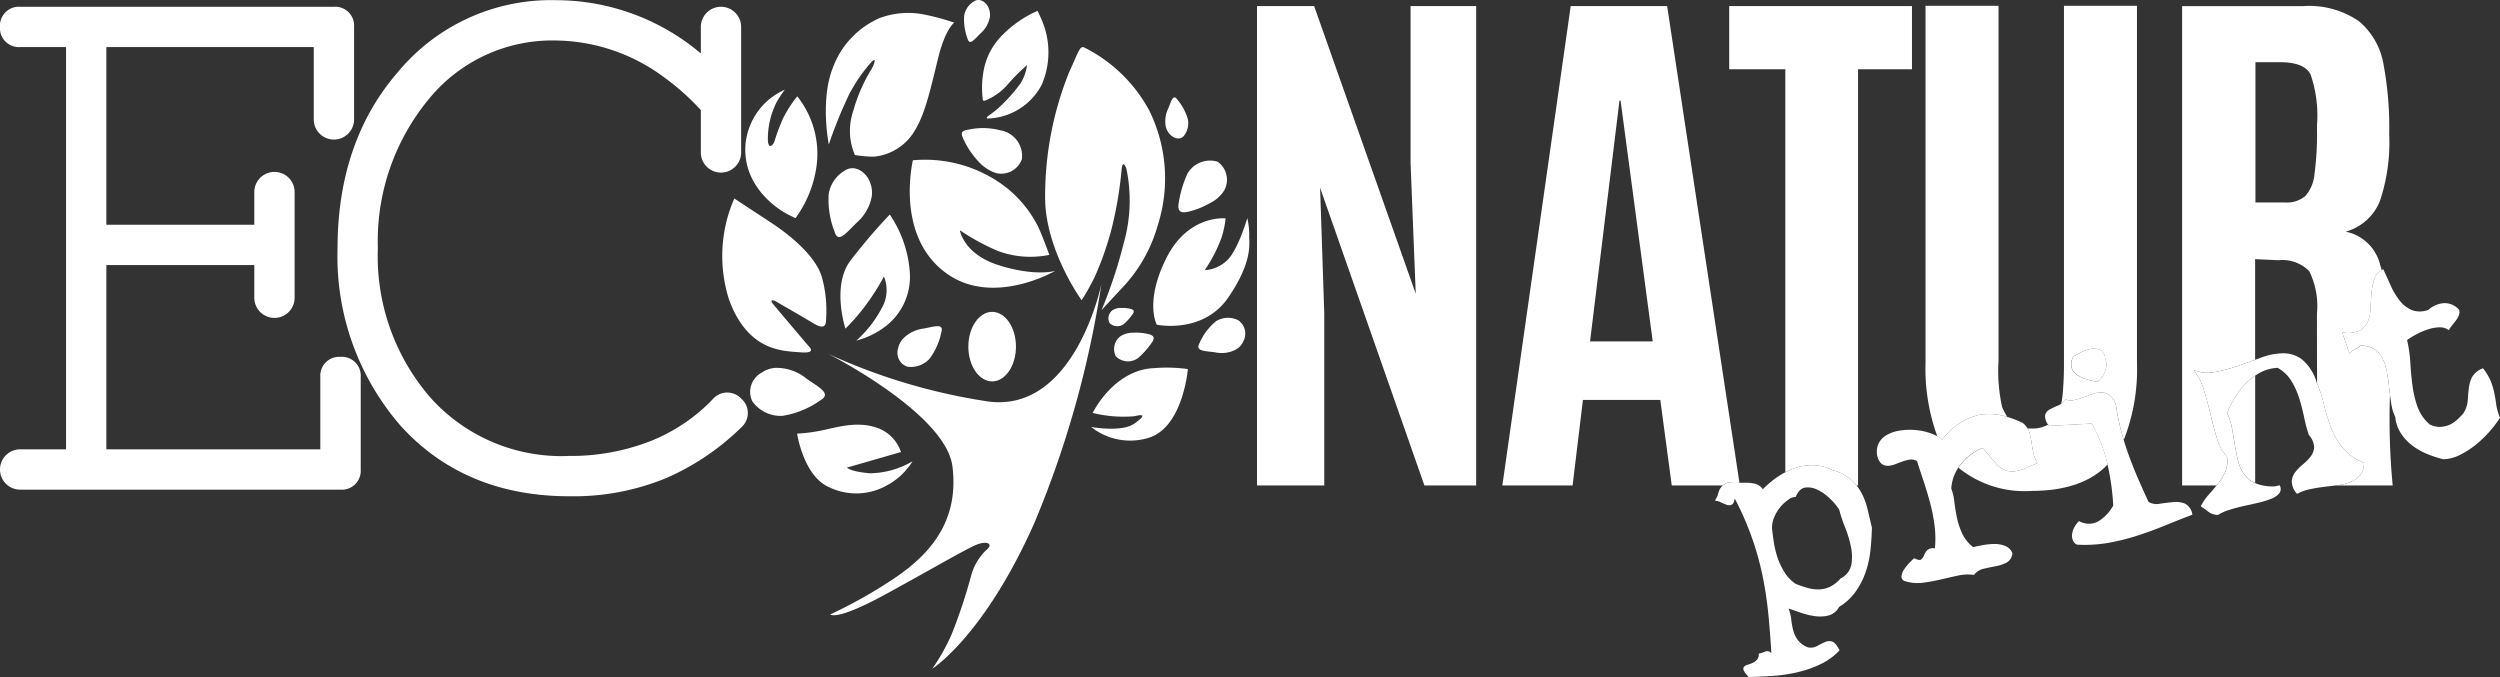 <svg xmlns="http://www.w3.org/2000/svg" width="210" height="56.875" viewBox="0 0 210 56.875"><rect x="0" y="0" width="210" height="56.875" fill="#333333" stroke="none"/><g id="Grupo_261" data-name="Grupo 261" transform="translate(1365.141 -3332.269)"><path id="Trazado_37" data-name="Trazado 37" d="M543.7,15.754l.435,10.982L535.6,2.575h-4.8V42.844h5.651V28.407L536.1,17.836l8.763,25.008h4.347V2.575H543.7Z" transform="translate(-1790.353 3330.206)" fill="#fff"></path><path id="Trazado_38" data-name="Trazado 38" d="M654.148,42.629c.065,0,.129,0,.194-.007L648.267,2.575h-8.1l-5.743,40.269h5.9l.869-7.184h6.5l.961,7.184h4.294a1.992,1.992,0,0,1,.454-.263,2.956,2.956,0,0,0,.745.048M641.792,30.74l2.471-20.226h.092l2.7,20.226Z" transform="translate(-1873.368 3330.206)" fill="#fff"></path><path id="Trazado_39" data-name="Trazado 39" d="M737.4,41.145a3.741,3.741,0,0,1,1.515.414,3.847,3.847,0,0,1,1.525.772,4.181,4.181,0,0,1,.489.513h.125V7.883h4.53V2.575H730.232V7.883h4.713v33.85a5.61,5.61,0,0,1,.911-.386,4.341,4.341,0,0,1,1.544-.2" transform="translate(-1950.119 3330.206)" fill="#fff"></path><path id="Trazado_40" data-name="Trazado 40" d="M838.251,178.857l-3.608.2c-.024-.037-.044-.072-.065-.107a2.69,2.69,0,0,1-1.4.325c-.115,0-.224,0-.329-.01a1.25,1.25,0,0,1,.12.248,4.8,4.8,0,0,1,.192.813q.065.432.149.9a2.826,2.826,0,0,0,.372.944q-.45.206-.877.393a4.251,4.251,0,0,1-.855.276,1.848,1.848,0,0,1-.836-.014,1.884,1.884,0,0,1-.827-.5l-1.2-1.408a4.227,4.227,0,0,0-1.8,1.32,3.98,3.98,0,0,0-.241.333,8.766,8.766,0,0,0,6.126,1.946q4.277,0,6.4-2.213c-.014-.06-.025-.122-.039-.182a13.119,13.119,0,0,0-1.28-3.267" transform="translate(-2027.674 3188.989)" fill="#fff"></path><path id="Trazado_41" data-name="Trazado 41" d="M870.754,35.51a1.052,1.052,0,0,0,.689.074,5.542,5.542,0,0,0,.781-.221l.814-.292a2.094,2.094,0,0,1,.777-.133,1.162,1.162,0,0,1,.666.241,1.714,1.714,0,0,1,.512.8,20.862,20.862,0,0,0,.438,2.172c.068.262.145.52.221.777a16.166,16.166,0,0,0,1.11-6.517V2.46H870.63V32.3a28.384,28.384,0,0,1-.126,2.963,4.9,4.9,0,0,1-.113.64,1.317,1.317,0,0,0,.363-.388m.67-3.59q.219-.126.627-.347a2.781,2.781,0,0,1,.838-.3,1.264,1.264,0,0,1,.78.09.92.92,0,0,1,.424.8.783.783,0,0,1,.108.459,1.658,1.658,0,0,1-.122.538,2.475,2.475,0,0,1-.277.513,1.218,1.218,0,0,1-.386.365,6.466,6.466,0,0,1-.9-.211,2.81,2.81,0,0,1-.8-.384,1.145,1.145,0,0,1-.456-.614,1.24,1.24,0,0,1,.159-.908" transform="translate(-2062.398 3330.298)" fill="#fff"></path><path id="Trazado_42" data-name="Trazado 42" d="M817.7,36.811a5.089,5.089,0,0,1,2.323.182,6.233,6.233,0,0,1-.438-.831,13.929,13.929,0,0,1-.3-3.867V2.46h-6.132V32.41a16.633,16.633,0,0,0,.987,6.206,2.788,2.788,0,0,1,.417.278,5.482,5.482,0,0,1,3.139-2.083" transform="translate(-2016.549 3330.298)" fill="#fff"></path><path id="Trazado_43" data-name="Trazado 43" d="M938.713,33.359a4.4,4.4,0,0,0-.358-1.147,2.036,2.036,0,0,0-.688-.808,2.064,2.064,0,0,0-1.191-.3,1.965,1.965,0,0,1-.539.351.705.705,0,0,0-.374.312l-.622-1.793a2.366,2.366,0,0,0,1.472-.136,1.539,1.539,0,0,0,.7-.786,3.4,3.4,0,0,0,.224-1.159q.02-.651.082-1.288a4.909,4.909,0,0,1,.247-1.165,1.222,1.222,0,0,1,.6-.685c-.039-.149-.08-.291-.123-.418a3.735,3.735,0,0,0-2.906-2.814,4.34,4.34,0,0,0,2.883-2.585,15.581,15.581,0,0,0,.778-5.594,29.146,29.146,0,0,0-.492-5.949,6.055,6.055,0,0,0-2.048-3.546,7.352,7.352,0,0,0-4.713-1.27H921.5V42.844h2.887c.05-.062.1-.123.152-.186a4.394,4.394,0,0,0,.6-1,2.325,2.325,0,0,0,.134-1.225,3.777,3.777,0,0,1-.851-1.553q-.29-.963-.537-2.012t-.557-2.045a4.986,4.986,0,0,0-.87-1.685,3.072,3.072,0,0,0,1.794.174,13.134,13.134,0,0,0,1.953-.523q.722-.252,1.429-.508V23.831l1.967.091a3.149,3.149,0,0,1,2.585.927,6.66,6.66,0,0,1,.641,3.558q0,3.314.013,5.865a11.2,11.2,0,0,1,.572,1.767,15.178,15.178,0,0,0,.594,1.937,6.3,6.3,0,0,0,.99,1.719,4.187,4.187,0,0,0,1.783,1.233,1.7,1.7,0,0,1-.307,1.017,1.952,1.952,0,0,1-.747.574,3.815,3.815,0,0,1-1.064.288l-.292.036h4.82a58.973,58.973,0,0,1-.228-7.631c-.023-.179-.045-.359-.064-.541q-.071-.667-.185-1.312M932.83,12.825a25.588,25.588,0,0,1-.217,3.912,3.171,3.171,0,0,1-.778,1.808,2.45,2.45,0,0,1-1.727.526h-2.448V7.288h2.082q1.99,0,2.54,1.007a10.575,10.575,0,0,1,.549,4.279Z" transform="translate(-2103.344 3330.206)" fill="#fff"></path><path id="Trazado_44" data-name="Trazado 44" d="M941.112,160.5a10.684,10.684,0,0,0-.645,1.271,4.778,4.778,0,0,1,.412,1.271q.126.692.237,1.374t.264,1.33a3.255,3.255,0,0,0,.508,1.149,2.325,2.325,0,0,0,.94.765V158.64a5.079,5.079,0,0,0-.783.648,6.224,6.224,0,0,0-.932,1.215" transform="translate(-2118.534 3205.184)" fill="#fff"></path><path id="Trazado_45" data-name="Trazado 45" d="M736.474,198.783a3.923,3.923,0,0,0-.414-.629,4.182,4.182,0,0,0-.489-.513,3.849,3.849,0,0,0-1.525-.772,3.738,3.738,0,0,0-1.515-.414,4.341,4.341,0,0,0-1.544.2,5.6,5.6,0,0,0-.91.386,6.274,6.274,0,0,0-.573.337,8.284,8.284,0,0,0-1.321,1.095,1.042,1.042,0,0,0-.59-.445,2.939,2.939,0,0,0-.759-.107c-.2,0-.406,0-.611.009-.065,0-.129,0-.194.007a2.965,2.965,0,0,1-.745-.048,1.984,1.984,0,0,0-.454.263.858.858,0,0,0-.067.059,1.011,1.011,0,0,0-.231.34q-.07.179-.131.392a1.7,1.7,0,0,1-.247.481,1.338,1.338,0,0,1,.521.151,3.209,3.209,0,0,0,.5.206.519.519,0,0,0,.405-.021q.177-.091.253-.507a25.329,25.329,0,0,1,1.43,3.269,24.575,24.575,0,0,1,.9,3.22,31.114,31.114,0,0,1,.488,3.23q.157,1.617.253,3.285a.421.421,0,0,0-.509-.153,3.541,3.541,0,0,1-.554.18.629.629,0,0,1-.133.491,1.178,1.178,0,0,1-.359.271,2.754,2.754,0,0,1-.422.162.673.673,0,0,0-.319.175.286.286,0,0,0-.028.3,1.909,1.909,0,0,0,.43.558q1.039-.021,2.127-.1a12.633,12.633,0,0,0,2.086-.33,9.434,9.434,0,0,0,1.879-.679A5.231,5.231,0,0,0,734.63,212q-.326-.645-.621-.736a.828.828,0,0,0-.6.042q-.3.133-.656.329a1.122,1.122,0,0,1-.768.119,1.946,1.946,0,0,1-.869-.628,2.5,2.5,0,0,1-.377-.806,5.928,5.928,0,0,1-.164-.906,3.464,3.464,0,0,0-.231-.928q.432.147,1.029.354a6.124,6.124,0,0,0,1.2.289,2.948,2.948,0,0,0,1.143-.058,1.428,1.428,0,0,0,.876-.716,4.7,4.7,0,0,0,1.379-1.27,6.457,6.457,0,0,0,.838-1.615,8.252,8.252,0,0,0,.412-1.838q.107-.97.126-1.945l-.356-1.508a5.866,5.866,0,0,0-.516-1.4m-.853,6.033a1.64,1.64,0,0,1-.9,1.145,2.837,2.837,0,0,1-.9.71,2.318,2.318,0,0,1-.919.217,3.182,3.182,0,0,1-.95-.124q-.479-.135-1-.336a3.293,3.293,0,0,1-.955-.993,5.8,5.8,0,0,1-.571-1.208,7.688,7.688,0,0,1-.309-1.258q-.1-.635-.157-1.194a2.246,2.246,0,0,1,.192-.978,3.317,3.317,0,0,1,.531-.859,3.252,3.252,0,0,1,.677-.607.989.989,0,0,1,.584-.212q.3-.718.809-.788a1.814,1.814,0,0,1,1.054.2,4.067,4.067,0,0,1,1.05.76,4.686,4.686,0,0,1,.748.905,10.155,10.155,0,0,0,.474,1.43,9.593,9.593,0,0,1,.5,1.648,4.041,4.041,0,0,1,.041,1.545" transform="translate(-1945.25 3174.896)" fill="#fff"></path><path id="Trazado_46" data-name="Trazado 46" d="M801.532,177.7l1.2,1.408a1.884,1.884,0,0,0,.827.5,1.853,1.853,0,0,0,.836.014,4.254,4.254,0,0,0,.855-.276q.428-.188.877-.393a2.827,2.827,0,0,1-.372-.944q-.085-.465-.149-.9a4.811,4.811,0,0,0-.192-.813,1.255,1.255,0,0,0-.12-.248,1.809,1.809,0,0,0-.408-.46,8.316,8.316,0,0,0-1.3-.507,5.09,5.09,0,0,0-2.323-.182,5.481,5.481,0,0,0-3.139,2.083,2.783,2.783,0,0,0-.417-.278,3.761,3.761,0,0,0-.58-.257,5.129,5.129,0,0,0-1.256-.263,5.413,5.413,0,0,0-1.3.044,3.173,3.173,0,0,0-1.106.373,1.7,1.7,0,0,0-.7.736,1.65,1.65,0,0,0-.071,1.123,1.1,1.1,0,0,0,.391.6.854.854,0,0,0,.515.127,1.959,1.959,0,0,0,.6-.142q.319-.125.628-.235a2.736,2.736,0,0,1,.612-.145.863.863,0,0,1,.565.128q.282.879.578,1.766t.534,1.789a14.76,14.76,0,0,1,.36,1.843,8.826,8.826,0,0,1,.033,1.932.786.786,0,0,0-.669.17,1.545,1.545,0,0,0-.249.42.813.813,0,0,1-.231.34q-.146.122-.595-.1-.125.1-.375.362a4.2,4.2,0,0,0-.445.54,1.376,1.376,0,0,0-.24.566.4.4,0,0,0,.241.441,3.489,3.489,0,0,0,1.516.152,13.924,13.924,0,0,0,1.5-.268q.742-.175,1.452-.33a3.922,3.922,0,0,1,1.377-.064,1.394,1.394,0,0,1,.811-.515q.507-.12,1.007-.213a3.362,3.362,0,0,0,.911-.3.979.979,0,0,0,.495-.8,1.06,1.06,0,0,0-.6-.6,2.368,2.368,0,0,0-.922-.168,5.759,5.759,0,0,0-.985.1q-.489.091-.795.163a3.244,3.244,0,0,1-.921-1.163,6.039,6.039,0,0,1-.443-1.35q-.138-.689-.211-1.318a4.265,4.265,0,0,0-.256-1.084,3.559,3.559,0,0,1,.585-1.752,4.023,4.023,0,0,1,.241-.333,4.228,4.228,0,0,1,1.8-1.32" transform="translate(-2000.117 3192.208)" fill="#fff"></path><path id="Trazado_47" data-name="Trazado 47" d="M875.342,175.065a2.114,2.114,0,0,0-1-.125q-.547.055-1.112.138a1.365,1.365,0,0,1-.943-.151q-.5-1.075-.918-2.047t-.769-1.945c-.145-.4-.276-.805-.4-1.216-.077-.257-.153-.515-.222-.777a20.855,20.855,0,0,1-.438-2.172,1.715,1.715,0,0,0-.512-.8,1.161,1.161,0,0,0-.666-.241,2.092,2.092,0,0,0-.777.133l-.814.291a5.539,5.539,0,0,1-.781.222,1.052,1.052,0,0,1-.689-.074,1.318,1.318,0,0,1-.363.388,1.216,1.216,0,0,1-.258.144,5.846,5.846,0,0,0-.694.326.756.756,0,0,0-.388.464,1.2,1.2,0,0,0,.251.813c.021.035.042.07.065.107l3.607-.2a13.113,13.113,0,0,1,1.281,3.267c.014.06.025.122.039.182a20.009,20.009,0,0,1,.479,3.439,3.58,3.58,0,0,1-1.265,1.331,1.652,1.652,0,0,1-1.611-.03,2.179,2.179,0,0,0-.361.471,1.659,1.659,0,0,0-.207.546,1.169,1.169,0,0,0,.025.529.767.767,0,0,0,.364.436,11.681,11.681,0,0,0,2.626-.147,18.394,18.394,0,0,0,2.421-.6q1.179-.378,2.324-.847t2.332-.923a1.2,1.2,0,0,0-.631-.933" transform="translate(-2056.949 3199.505)" fill="#fff"></path><path id="Trazado_48" data-name="Trazado 48" d="M875.108,149.4a2.8,2.8,0,0,0,.8.384,6.426,6.426,0,0,0,.9.211,1.22,1.22,0,0,0,.387-.365,2.488,2.488,0,0,0,.277-.513,1.671,1.671,0,0,0,.122-.538.785.785,0,0,0-.108-.459.919.919,0,0,0-.424-.8,1.264,1.264,0,0,0-.78-.09,2.79,2.79,0,0,0-.838.3q-.408.221-.627.347a1.241,1.241,0,0,0-.159.908,1.143,1.143,0,0,0,.456.614" transform="translate(-2065.785 3214.343)" fill="#fff"></path><path id="Trazado_49" data-name="Trazado 49" d="M939.573,159.963a1.951,1.951,0,0,0,.748-.574,1.7,1.7,0,0,0,.307-1.017,4.189,4.189,0,0,1-1.783-1.233,6.286,6.286,0,0,1-.99-1.719,15.119,15.119,0,0,1-.594-1.937,11.229,11.229,0,0,0-.572-1.767c-.016-.038-.03-.076-.046-.114a3.966,3.966,0,0,0-1.219-1.9,2.608,2.608,0,0,0-1.59-.52,5.463,5.463,0,0,0-1.831.357l-.52.188q-.708.256-1.429.508a13.145,13.145,0,0,1-1.953.523,3.072,3.072,0,0,1-1.794-.174,4.982,4.982,0,0,1,.87,1.685q.31,1,.557,2.045t.537,2.012a3.775,3.775,0,0,0,.851,1.553,2.322,2.322,0,0,1-.134,1.225,4.393,4.393,0,0,1-.6,1c-.049.063-.1.124-.152.186-.2.252-.414.5-.636.746a4.532,4.532,0,0,0-.685.995q.355.24.645.47a1.388,1.388,0,0,0,.795.26,4.087,4.087,0,0,1,.957-.425q.59-.189,1.24-.33t1.263-.286a6.484,6.484,0,0,0,1.064-.338,1.521,1.521,0,0,0,.649-.464.589.589,0,0,0,.009-.649l-.377.089a3.859,3.859,0,0,1-1.652-.257l-.027-.014a2.33,2.33,0,0,1-.94-.765,3.254,3.254,0,0,1-.507-1.149q-.153-.648-.264-1.33t-.237-1.374a4.8,4.8,0,0,0-.412-1.271,10.674,10.674,0,0,1,.645-1.271,6.225,6.225,0,0,1,.932-1.215,5.054,5.054,0,0,1,.782-.648c.137-.092.276-.18.421-.258a3.456,3.456,0,0,1,1.473-.4,3.117,3.117,0,0,1,1.136,1.075,6.338,6.338,0,0,1,.667,1.459,16.276,16.276,0,0,1,.416,1.605,12.181,12.181,0,0,0,.406,1.509,1.615,1.615,0,0,1,.439,1.016,1.381,1.381,0,0,1-.289.777,3.959,3.959,0,0,1-.652.664,3.959,3.959,0,0,0-.652.664,1.378,1.378,0,0,0-.286.789,1.637,1.637,0,0,0,.441,1.027,4,4,0,0,1,1.077-.39q.591-.127,1.209-.2c.313-.036.621-.075.928-.115l.292-.036a3.8,3.8,0,0,0,1.064-.288" transform="translate(-2107.191 3212.763)" fill="#fff"></path><path id="Trazado_50" data-name="Trazado 50" d="M1002,125.022q-.07-.506-.166-.968a5.871,5.871,0,0,0-.284-.94,4.691,4.691,0,0,0-.655-1.089,1.758,1.758,0,0,0-.929.754,2.9,2.9,0,0,0-.265.933q-.057.5-.09,1.041a2.273,2.273,0,0,1-.4,1.1,6.8,6.8,0,0,1-.544.539,2.258,2.258,0,0,1-.639.4,2.085,2.085,0,0,1-.759.154,1.86,1.86,0,0,1-.857-.208,3.593,3.593,0,0,1-1.022-1.487,8.616,8.616,0,0,1-.42-1.779q-.123-.941-.18-1.922a11.12,11.12,0,0,0-.274-1.9,7.122,7.122,0,0,1,.837-.508,5.861,5.861,0,0,1,.962-.4,3.277,3.277,0,0,1,.933-.158,1.246,1.246,0,0,1,.778.239,2.341,2.341,0,0,1,.267-.4q.164-.2.325-.413a1.78,1.78,0,0,0,.247-.431.754.754,0,0,0,.029-.455,1.581,1.581,0,0,0-1.34-.567,2.218,2.218,0,0,0-1.249.556,1.944,1.944,0,0,1-1.415.01,2.643,2.643,0,0,1-1.011-.806,5.989,5.989,0,0,1-.744-1.255q-.316-.709-.619-1.359a1.506,1.506,0,0,0-.134.071,1.22,1.22,0,0,0-.6.685,4.9,4.9,0,0,0-.247,1.165q-.062.636-.082,1.288a3.4,3.4,0,0,1-.224,1.159,1.538,1.538,0,0,1-.7.786,2.365,2.365,0,0,1-1.472.136l.622,1.793a.706.706,0,0,1,.374-.312,1.951,1.951,0,0,0,.539-.351,2.064,2.064,0,0,1,1.191.3,2.035,2.035,0,0,1,.688.808,4.393,4.393,0,0,1,.358,1.147q.115.644.185,1.312c.019.183.041.362.064.541.033.257.067.512.107.761a3.937,3.937,0,0,0,.34,1.126,3.049,3.049,0,0,0,.472,1.369,4.085,4.085,0,0,0,.949,1.02,5.553,5.553,0,0,0,1.25.712,8.971,8.971,0,0,0,1.374.447,3.3,3.3,0,0,0,1.426-.386,7.438,7.438,0,0,0,1.368-.895,9.746,9.746,0,0,0,1.955-2.2,5.3,5.3,0,0,1-.325-1.167" transform="translate(-2157.463 3241.181)" fill="#fff"></path><path id="Trazado_51" data-name="Trazado 51" d="M362.984,129.713a49.879,49.879,0,0,1-13.32-3.987s9.892,5,10.451,9.463c.625,4.981-2.347,7.735-5.128,9.561a40.184,40.184,0,0,1-5.128,2.868s.434.608,4.65-1.695,7-3.955,7.779-4.215,1.3,0,.652.522a4.689,4.689,0,0,0-1.217,2,44.935,44.935,0,0,1-1.651,5,16.8,16.8,0,0,1-1.651,2.955s4.346-2.738,8.561-12.212a84.4,84.4,0,0,0,5.65-20.121s-2.224,10.979-9.648,9.865" transform="translate(-1645.251 3236.26)" fill="#fff"></path><path id="Trazado_52" data-name="Trazado 52" d="M408.924,134.62c0,1.613.9,2.921,2,2.921s2-1.308,2-2.921-.9-2.921-2-2.921-2,1.308-2,2.921" transform="translate(-1692.724 3226.766)" fill="#fff"></path><path id="Trazado_53" data-name="Trazado 53" d="M465.942,155.351c-2.119.112-3.966,1.723-5.057,3.756a10.8,10.8,0,0,0,3.489.279c.645-.149,1.14-.2.05.595s-3.669.3-3.669.3a5.26,5.26,0,0,0,4.908.893c2.826-.942,3.223-5.751,3.223-5.751a12.814,12.814,0,0,0-2.944-.068" transform="translate(-1734.245 3207.848)" fill="#fff"></path><path id="Trazado_54" data-name="Trazado 54" d="M495.087,93.536a6.706,6.706,0,0,0-.164-1.426s-.818,2.806-1.753,3.6a2.958,2.958,0,0,1-1.824.772,12.362,12.362,0,0,0,1.379-2.642,7.737,7.737,0,0,0,.374-1.707s-3.133-.351-4.98,3.343-.8,5.588-.8,5.588,3.881.818,6.009-2.291,1.73-4.629,1.753-5.237" transform="translate(-1755.29 3258.48)" fill="#fff"></path><path id="Trazado_55" data-name="Trazado 55" d="M344.262,184.405a5.7,5.7,0,0,0,2.065-1.977,7.252,7.252,0,0,1-3.583,1.006c-1.659-.141-1.924-.477-1.924-.477l4.536-1.306a3.227,3.227,0,0,0-2.153-2.083c-1.765-.565-3.671.141-4.853.335a13.488,13.488,0,0,1-1.712.2l.009.088s.556,3.521,2.691,4.421a5.241,5.241,0,0,0,4.924-.212" transform="translate(-1634.816 3188.59)" fill="#fff"></path><path id="Trazado_56" data-name="Trazado 56" d="M321.364,156.213a3.975,3.975,0,0,0-2.633-.889,2.361,2.361,0,0,0-1.151.419,1.83,1.83,0,0,0-.75,2.389,2.92,2.92,0,0,0,2.528,1.221,7.576,7.576,0,0,0,3.191-1.308c.959-.558-.087-1.064-1.186-1.831" transform="translate(-1618.775 3207.848)" fill="#fff"></path><path id="Trazado_57" data-name="Trazado 57" d="M379.869,141.155a2.109,2.109,0,0,0,1.871-.667,5.511,5.511,0,0,0,.991-2.234c.218-.752-.556-.476-1.483-.3a2.9,2.9,0,0,0-1.765.881,1.723,1.723,0,0,0-.383.78,1.232,1.232,0,0,0,.769,1.542" transform="translate(-1668.798 3221.914)" fill="#fff"></path><path id="Trazado_58" data-name="Trazado 58" d="M509.449,134.433a1.9,1.9,0,0,0-1.9.064,4.859,4.859,0,0,0-1.395,1.858c-.361.661.424.635,1.331.755a2.527,2.527,0,0,0,1.841-.3,1.5,1.5,0,0,0,.522-.637,1.361,1.361,0,0,0-.4-1.735" transform="translate(-1770.544 3224.756)" fill="#fff"></path><path id="Trazado_59" data-name="Trazado 59" d="M472.4,142.64a6.688,6.688,0,0,0,1.168-1.3c.324-.452.127-.627-.281-.729a4.324,4.324,0,0,0-1.236-.116,1.96,1.96,0,0,0-1.089.284,1.341,1.341,0,0,0-.406,1.7,1.432,1.432,0,0,0,1.844.16" transform="translate(-1741.964 3219.72)" fill="#fff"></path><path id="Trazado_60" data-name="Trazado 60" d="M497.637,71.187c-.14.79.233.881.84.739a6.678,6.678,0,0,0,1.713-.677,3.005,3.005,0,0,0,1.262-1.088,1.86,1.86,0,0,0-.548-2.429,2.194,2.194,0,0,0-2.547,1.027,9.662,9.662,0,0,0-.719,2.429" transform="translate(-1763.766 3278.119)" fill="#fff"></path><path id="Trazado_61" data-name="Trazado 61" d="M350.629,12.4a13.29,13.29,0,0,1,1.9-2.8c.452-.5.339.045.022.588a13.618,13.618,0,0,0-1.514,3.481,5.126,5.126,0,0,0,.135,3.707,9.531,9.531,0,0,0,1.628.136,4.468,4.468,0,0,0,3.458-2.283c.859-1.424,1.334-3.685,1.922-6.058s1.334-2.916,1.334-2.916a20,20,0,0,0-2.622-.7,6.881,6.881,0,0,0-3.639.316,7.265,7.265,0,0,0-3.933,4.182c-1.085,2.713-.339,6.442-.339,6.442a37.777,37.777,0,0,1,1.65-4.091" transform="translate(-1644.502 3327.914)" fill="#fff"></path><path id="Trazado_62" data-name="Trazado 62" d="M318.119,48.245c.581.314.823.411.823.411a9.629,9.629,0,0,0,1.814-4.79,7.763,7.763,0,0,0-1.669-5.443,10.739,10.739,0,0,0-1.161,1.79,16.415,16.415,0,0,0-.726,1.911c-.1.387-.532.847-.581-.024a6.915,6.915,0,0,1,.726-3.169,9.244,9.244,0,0,1,.7-1.064,5.574,5.574,0,0,0-3.314,4.717c-.194,3.484,2.806,5.347,3.387,5.661" transform="translate(-1617.26 3301.935)" fill="#fff"></path><path id="Trazado_63" data-name="Trazado 63" d="M391.767,76.465c-3.087-.931-3.382-2.973-3.382-2.973a18.889,18.889,0,0,0,3.155,1.725,7.842,7.842,0,0,0,4.358.341s-.749-2.066-1.067-2.61a9.8,9.8,0,0,0-3.45-3.677,11.137,11.137,0,0,0-6.946-1.657c-.2.953-1.2,6.514,2.747,9.443S396.4,76.9,396.4,76.9s-1.544.5-4.631-.431" transform="translate(-1672.896 3278.119)" fill="#fff"></path><path id="Trazado_64" data-name="Trazado 64" d="M356.258,101.187a6.989,6.989,0,0,0,2.293-1.082,5.25,5.25,0,0,0,2.19-4.741,9.9,9.9,0,0,0-1.675-4.767,47.032,47.032,0,0,0-3.3,3.865c-1.61,2.126-.425,5.72-.425,5.72a17.39,17.39,0,0,0,1.52-1.726,19.167,19.167,0,0,0,1.713-2.654,3.025,3.025,0,0,1-.026,2.345,9.79,9.79,0,0,1-2.293,3.04" transform="translate(-1649.464 3259.693)" fill="#fff"></path><path id="Trazado_65" data-name="Trazado 65" d="M312.152,96.234s-2.664-3.135-3.013-3.57.174-.244.174-.244,2.177,1.254,3.256,1.9,1.027-.07,1.045-.47a10.424,10.424,0,0,0-.366-3.448c-.47-1.585-2.316-3.274-4.249-4.545l-3.1-2.037a12.026,12.026,0,0,0-.418,8.568c1.62,4.319,4.545,4.232,5.973,4.353s.7-.505.7-.505" transform="translate(-1609.357 3265.123)" fill="#fff"></path><path id="Trazado_66" data-name="Trazado 66" d="M352.04,75.64a3.872,3.872,0,0,0,1.3-2.246,2.3,2.3,0,0,0-.134-1.134c-.226-.71-1.071-1.488-1.923-1.138a2.8,2.8,0,0,0-1.563,2.087,7.335,7.335,0,0,0,.5,3.172c.293.984.94.121,1.825-.741" transform="translate(-1645.251 3275.363)" fill="#fff"></path><path id="Trazado_67" data-name="Trazado 67" d="M407.479,56.8A3.472,3.472,0,0,0,409,57.868a1.833,1.833,0,0,0,2.222-1.16,2.177,2.177,0,0,0-1.812-2.416,5.7,5.7,0,0,0-2.619-.068c-.832.105-.668.414-.388,1a6.853,6.853,0,0,0,1.073,1.582" transform="translate(-1690.524 3288.924)" fill="#fff"></path><path id="Trazado_68" data-name="Trazado 68" d="M441.318,32.876c.152,4.3,3.064,8.3,3.064,8.3a19.963,19.963,0,0,0,1.086-1.934,25.906,25.906,0,0,0,1.456-4.172,32.623,32.623,0,0,0,.826-5c.109-.7.367-.031.391.065a13.042,13.042,0,0,1-.217,6.215A39.32,39.32,0,0,1,446.055,42s.869-.934,1.695-1.825a12.508,12.508,0,0,0,3.02-5.28,12.893,12.893,0,0,0-.739-9.713,12.614,12.614,0,0,0-5.389-5.215c-.413-.217-.478.239-1.325,2.086a27.871,27.871,0,0,0-2,10.821" transform="translate(-1718.664 3316.312)" fill="#fff"></path><path id="Trazado_69" data-name="Trazado 69" d="M470.091,130.582c.207-.289.081-.4-.18-.466a2.758,2.758,0,0,0-.79-.074,1.254,1.254,0,0,0-.7.182.857.857,0,0,0-.259,1.085.915.915,0,0,0,1.178.1,4.27,4.27,0,0,0,.746-.829" transform="translate(-1740.099 3228.095)" fill="#fff"></path><path id="Trazado_70" data-name="Trazado 70" d="M492.429,44.156c.255.344.833.6,1.188.232a1.7,1.7,0,0,0,.36-1.463,4.545,4.545,0,0,0-.886-1.637c-.344-.48-.493.125-.762.778a2.421,2.421,0,0,0-.2,1.5,1.433,1.433,0,0,0,.294.595" transform="translate(-1759.345 3299.333)" fill="#fff"></path><path id="Trazado_71" data-name="Trazado 71" d="M408.4,2.8a2.4,2.4,0,0,0,.779-1.369A1.422,1.422,0,0,0,409.1.741c-.132-.431-.634-.9-1.143-.687a1.718,1.718,0,0,0-.937,1.274,4.524,4.524,0,0,0,.288,1.927c.172.6.56.071,1.089-.456" transform="translate(-1691.171 3332.269)" fill="#fff"></path><path id="Trazado_72" data-name="Trazado 72" d="M414.727,12.039c.069.155.112.112.25.069a4.986,4.986,0,0,0,1.9-1.39,14.158,14.158,0,0,1,1.226-1.26l.345-.319a3.613,3.613,0,0,1-.6,1.623,14.039,14.039,0,0,1-1.7,1.9,8.979,8.979,0,0,1-1,.786s-.242.216.112.181a5.312,5.312,0,0,0,4.41-2.8,6.834,6.834,0,0,0,.026-5.455c-.242-.569-.362-.785-.362-.785a9.4,9.4,0,0,0-2.866,1.951,5.637,5.637,0,0,0-1.631,2.917,7.837,7.837,0,0,0-.1,2.581" transform="translate(-1697.323 3328.592)" fill="#fff"></path><path id="Trazado_73" data-name="Trazado 73" d="M28.6,32.272a1.586,1.586,0,0,0-1.693,1.693V40.04H8.934V24.561H21.362v2.746a1.693,1.693,0,1,0,3.386,0V18.429a1.693,1.693,0,1,0-3.386,0v2.746H8.934V6.251H26.356v6.075a1.693,1.693,0,0,0,3.386,0V4.558a1.586,1.586,0,0,0-1.693-1.693H1.693A1.586,1.586,0,0,0,0,4.558,1.586,1.586,0,0,0,1.693,6.251H5.549V40.04H1.693a1.693,1.693,0,1,0,0,3.386H28.6A1.586,1.586,0,0,0,30.3,41.733V33.965A1.586,1.586,0,0,0,28.6,32.272" transform="translate(-1365.141 3329.973)" fill="#fff"></path><path id="Trazado_74" data-name="Trazado 74" d="M176.438,33.535a1.6,1.6,0,0,0-2.365.043,14.8,14.8,0,0,1-5.325,3.567,18.389,18.389,0,0,1-6.759,1.216,14.785,14.785,0,0,1-11.624-4.876,18.121,18.121,0,0,1-4.439-12.573,18.73,18.73,0,0,1,4.286-12.533,13.375,13.375,0,0,1,10.667-4.917,15.506,15.506,0,0,1,9.039,3.055,20.079,20.079,0,0,1,3.139,2.792v3.557a1.693,1.693,0,1,0,3.386,0V2.324a1.693,1.693,0,1,0-3.386,0V4.551A18.867,18.867,0,0,0,160.879.076a16.692,16.692,0,0,0-13.244,6.01c-3.38,3.88-5.094,8.868-5.094,14.825a21.694,21.694,0,0,0,5.329,14.95c3.556,3.905,8.307,5.885,14.119,5.885a20.386,20.386,0,0,0,8.2-1.543,20.971,20.971,0,0,0,6.283-4.258,1.594,1.594,0,0,0,.029-2.352Z" transform="translate(-1479.328 3332.208)" fill="#fff"></path></g></svg>